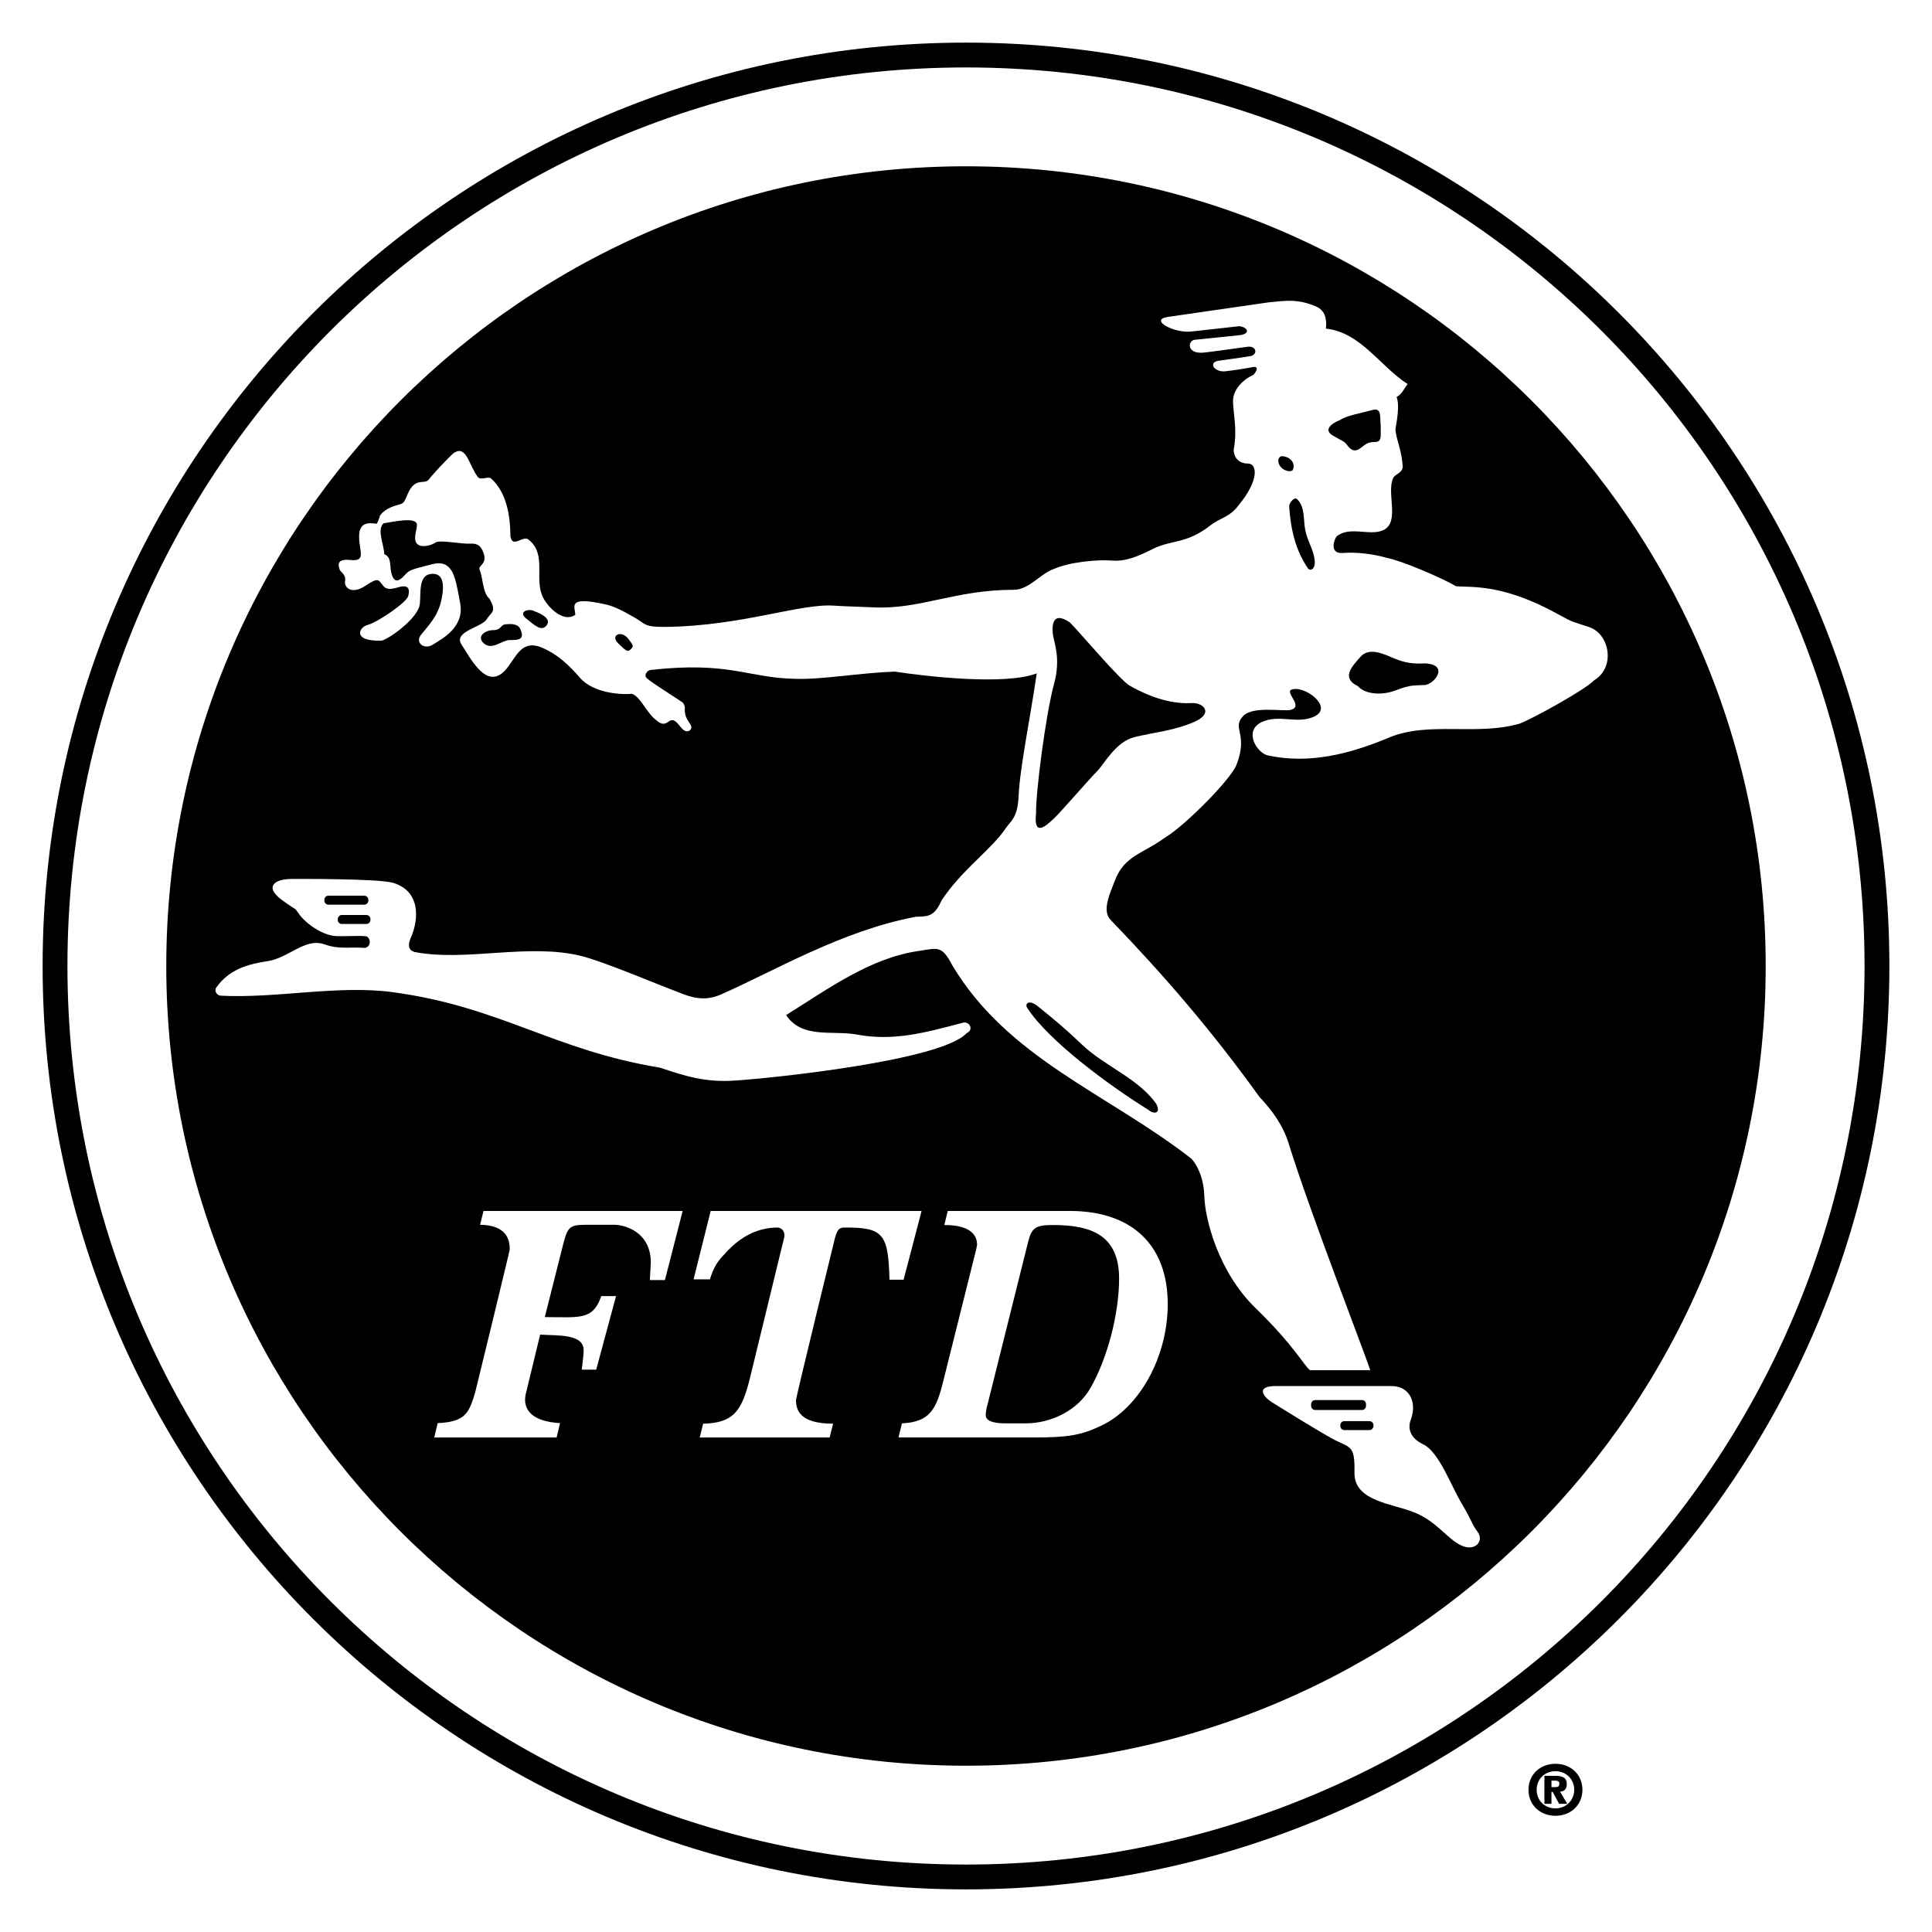 <?xml version="1.0" encoding="utf-8"?>
<!-- Generator: Adobe Illustrator 13.0.0, SVG Export Plug-In . SVG Version: 6.00 Build 14948)  -->
<!DOCTYPE svg PUBLIC "-//W3C//DTD SVG 1.0//EN" "http://www.w3.org/TR/2001/REC-SVG-20010904/DTD/svg10.dtd">
<svg version="1.0" id="Layer_1" xmlns="http://www.w3.org/2000/svg" xmlns:xlink="http://www.w3.org/1999/xlink" x="0px" y="0px"
	 width="192.756px" height="192.756px" viewBox="0 0 192.756 192.756" enable-background="new 0 0 192.756 192.756"
	 xml:space="preserve">
<g>
	<polygon fill-rule="evenodd" clip-rule="evenodd" fill="#FFFFFF" points="0,0 192.756,0 192.756,192.756 0,192.756 0,0 	"/>
	<path fill-rule="evenodd" clip-rule="evenodd" d="M96.378,188.504c50.879,0,92.126-41.247,92.126-92.126
		S147.257,4.252,96.378,4.252S4.252,45.499,4.252,96.378S45.499,188.504,96.378,188.504L96.378,188.504L96.378,188.504
		L96.378,188.504z"/>
	<path fill-rule="evenodd" clip-rule="evenodd" fill="#FFFFFF" d="M96.378,186.026c49.511,0,89.648-40.138,89.648-89.648
		c0-49.511-40.138-89.649-89.648-89.649c-49.511,0-89.649,40.138-89.649,89.649C6.729,145.889,46.867,186.026,96.378,186.026
		L96.378,186.026L96.378,186.026L96.378,186.026z"/>
	<path fill-rule="evenodd" clip-rule="evenodd" d="M155.187,175.973c-1.51,0-2.691,1.057-2.691,2.598s1.188,2.591,2.691,2.591
		s2.692-1.056,2.692-2.591C157.879,177.029,156.696,175.973,155.187,175.973L155.187,175.973L155.187,175.973L155.187,175.973z
		 M155.187,180.42c-1.075,0-1.874-0.786-1.874-1.85c0-1.062,0.792-1.855,1.874-1.855c1.069,0,1.874,0.805,1.874,1.855
		C157.061,179.614,156.25,180.42,155.187,180.42L155.187,180.42L155.187,180.42L155.187,180.42z"/>
	<path fill-rule="evenodd" clip-rule="evenodd" d="M96.378,176.166c44.064,0,79.786-35.723,79.786-79.788
		c0-44.064-35.722-79.787-79.786-79.787c-44.065,0-79.788,35.723-79.788,79.787C16.59,140.443,52.313,176.166,96.378,176.166
		L96.378,176.166L96.378,176.166L96.378,176.166z"/>
	<path fill-rule="evenodd" clip-rule="evenodd" fill="#FFFFFF" d="M127.326,138.284h11.481l0,0c1.807,0,2.564,1.574,1.981,3.264
		c-0.291,0.7-0.35,1.808,1.225,2.564c1.551,0.748,2.739,4.08,3.847,5.945s0.933,1.924,1.573,2.798
		c0.642,0.874-0.233,1.981-1.632,1.341c-1.398-0.642-2.39-2.332-4.604-3.265s-6.12-1.107-6.062-4.021s-0.466-2.39-2.331-3.438
		s-5.129-3.089-5.887-3.556C126.16,139.45,125.111,138.284,127.326,138.284L127.326,138.284L127.326,138.284L127.326,138.284z"/>
	<path fill-rule="evenodd" clip-rule="evenodd" fill="#FFFFFF" d="M106.737,120.817H94.559l-0.346,1.402l0,0
		c2.693,0,3.271,1.083,3.271,1.96l0,0l-0.084,0.456l-3.295,13.183l0,0c-0.689,2.786-1.332,4.063-4.118,4.188l0,0l-0.345,1.412
		h13.431l0,0c3.476,0,4.79-0.223,6.763-1.162c3.883-1.814,6.669-6.918,6.669-12.146
		C116.505,124.224,112.936,120.817,106.737,120.817L106.737,120.817L106.737,120.817L106.737,120.817z"/>
	<path fill-rule="evenodd" clip-rule="evenodd" d="M108.803,138.469c-1.252,2.223-3.913,3.538-6.449,3.538l0,0h-2.066l0,0
		c-1.284,0-1.94-0.282-1.94-0.814c0-0.282,0.062-0.688,0.249-1.346l0,0l3.977-15.936l0,0c0.345-1.409,0.752-1.691,2.442-1.691
		c3.82,0,6.637,0.972,6.637,5.354C111.651,131.049,110.493,135.526,108.803,138.469L108.803,138.469L108.803,138.469
		L108.803,138.469z"/>
	<path fill-rule="evenodd" clip-rule="evenodd" fill="#FFFFFF" d="M70.826,127.642h-1.628l1.708-6.824h21.04l-1.794,6.859h-1.408
		l0,0c-0.125-4.571-0.583-5.246-4.562-5.202c-0.626,0.005-0.72,0.562-0.876,1.032c0,0-3.887,15.862-3.887,16.176
		c0,0.908,0.286,2.358,3.699,2.358l0,0l-0.345,1.378H69.81l0.344-1.378l0,0c3.006-0.062,3.815-1.262,4.599-4.268l0,0l3.354-13.767
		l0,0c0.125-0.469,0.156-0.593,0.156-0.781c0-0.407-0.312-0.751-0.688-0.751c-2.191,0-3.945,1.095-5.384,2.754
		C71.642,125.776,71.176,126.476,70.826,127.642L70.826,127.642L70.826,127.642L70.826,127.642z"/>
	<path fill-rule="evenodd" clip-rule="evenodd" fill="#FFFFFF" d="M47.395,138.978c-0.617,1.988-0.939,2.881-3.726,3.006l0,0
		l-0.345,1.436h12.209l0.345-1.436l0,0c-2.673-0.147-3.738-1.251-3.443-2.818l0,0l1.454-6.01l0,0
		c1.749,0.116,4.43-0.116,4.342,1.649c-0.03,0.626-0.125,1.252-0.188,1.848l0,0h1.44l0,0l1.982-7.344h-1.473l0,0
		c-0.859,2.448-2.132,2.099-5.638,2.099l0,0l1.804-7.144l0,0c0.471-1.879,0.659-2.067,2.349-2.067l0,0h2.786l0,0
		c1.104,0.002,3.638,0.757,3.638,3.762c-0.032,0.596-0.063,1.159-0.095,1.755l0,0h1.503l1.769-6.896H48.24l-0.345,1.379l0,0
		c2.724,0.032,2.963,1.573,2.963,2.449C50.8,125.054,47.395,138.978,47.395,138.978L47.395,138.978L47.395,138.978L47.395,138.978z"
		/>
	<path fill-rule="evenodd" clip-rule="evenodd" fill="#FFFFFF" d="M99.732,83.44L99.732,83.44L99.732,83.44L99.732,83.44
		L99.732,83.44c-1.669,1.969-3.91,3.601-5.779,6.368c-0.734,1.648-1.305,1.616-2.591,1.659c-7.392,1.391-14.167,5.444-19.463,7.767
		c-1.632,0.7-2.914,0.292-4.196-0.232c-2.39-0.893-7.43-3.051-9.675-3.614c-5.315-1.33-11.497,0.59-16.669-0.408
		c-0.88-0.264-0.524-1.107-0.232-1.748c0.794-2.195,0.463-4.461-1.935-5.158c-1.505-0.438-10.073-0.38-10.073-0.38
		c-1.807,0-2.739,0.815-0.991,2.098c1.749,1.282,1.107,0.583,1.749,1.457c0.641,0.874,2.332,2.156,3.847,2.156
		c1.516,0,2.215-0.058,2.74,0c0.524,0.058,0.641,1.049-0.059,1.166c-1.573-0.117-2.519,0.182-4.021-0.35
		c-1.953-0.69-3.549,1.347-5.679,1.672c-1.941,0.297-3.82,0.798-5.116,2.616c-0.27,0.378,0.086,0.813,0.424,0.831
		c5.609,0.295,11.69-1.101,17.249-0.339c10.743,1.472,15.947,5.775,26.578,7.519c2.448,0.815,4.546,1.516,7.577,1.282
		c3.613-0.233,20.516-1.981,23.022-4.722c0.749-0.327,0.297-1.198-0.35-1.049c-3.796,1.006-6.922,1.868-10.595,1.189
		c-2.437-0.451-5.465,0.456-7.065-1.947c4.131-2.567,8.419-5.728,13.271-6.4c1.883-0.302,2.279-0.528,3.282,1.388
		c5.56,9.356,15.574,12.864,23.896,19.35c0.466,0.524,1.224,1.749,1.281,3.789c0.059,2.04,1.283,7.401,5.13,11.132
		s4.837,5.771,5.42,6.179l0,0h6.004l0,0c-0.583-1.807-6.006-15.729-8.16-22.673c-0.524-1.69-1.574-3.206-2.899-4.597
		c-4.688-6.519-9.371-11.975-14.86-17.677c-0.893-0.927-0.013-2.71,0.453-3.945c0.91-2.415,2.802-2.675,4.834-4.146l0,0l0.35-0.233
		l0,0l0,0l0,0l0,0l0,0c1.865-1.166,6.354-5.646,6.936-7.14c1.224-3.147-0.554-3.643,0.699-4.896
		c0.973-0.972,3.964-0.408,4.683-0.575c1.385-0.318-0.599-1.752,0.104-2.022c1.274-0.492,4.26,1.76,2.267,2.685
		c-1.704,0.789-3.522-0.265-5.245,0.554c-1.835,0.871-0.486,3.09,0.637,3.329c4.135,0.88,8.137-0.14,12.068-1.785
		c3.952-1.654,8.744-0.155,13.009-1.385c1.446-0.539,6.75-3.511,7.449-4.327c2.157-1.282,1.574-4.604-0.466-5.304
		c-2.04-0.699-1.399-0.35-3.206-1.34c-5.394-2.958-8.393-2.623-10.083-2.74c-0.684-0.403-2.128-1.089-3.592-1.69l0,0l0,0l0,0l0,0
		c-1.285-0.534-2.585-1.002-3.402-1.166c-1.322-0.373-2.975-0.573-4.313-0.466c-1.457,0.117-0.816-1.512-0.582-1.69
		c1.327-1.01,3.289,0.023,4.604-0.583c1.709-0.788,0.312-3.665,0.991-5.188c0.192-0.431,0.874-0.466,0.962-1.107
		c-0.088-1.72-0.67-2.739-0.729-3.789c0.175-0.991,0.425-2.409,0.116-3.206c0.642-0.35,0.758-0.933,1.107-1.283
		c-2.795-1.818-4.695-5.17-8.159-5.537c0.116-0.991-0.111-1.841-0.991-2.215c-1.802-0.765-2.973-0.583-4.721-0.408l0,0
		l-10.083,1.458l0,0c-1.865,0.291,0.641,1.632,2.331,1.457l0,0l4.721-0.524l0,0c0.642-0.058,1.457,0.641,0.233,0.875l0,0
		l-4.546,0.466l0,0c-0.759,0.058-0.875,1.457,0.874,1.282c0.175,0,4.371-0.583,4.371-0.583c0.874-0.117,1.049,0.758,0.291,0.933
		c-0.863,0.145-3.205,0.466-3.205,0.466c-1.049,0.175-0.408,1.166,0.699,1.049c1.107-0.117,2.682-0.408,2.682-0.408
		c0.757-0.175,0.35,0.524,0.116,0.758c-0.933,0.408-2.04,1.398-2.04,2.623s0.466,2.798,0.059,4.896
		c0.058,0.874,0.641,1.34,1.457,1.34c0.815,0,1.224,1.516-0.991,4.197c-0.902,1.184-1.749,1.166-2.798,1.981
		c-2.415,1.879-3.847,1.399-5.712,2.332c-1.359,0.68-2.681,1.282-4.08,1.166c-1.398-0.116-4.196,0.117-5.908,0.875l0,0l0,0l0,0l0,0
		c-1.256,0.469-2.417,2.04-3.883,2.04c-5.944,0-9.355,1.999-14.104,1.749c-1.082-0.057-2.676-0.084-3.778-0.162
		c-3.341-0.277-9.278,2.027-16.796,2.114c-2.275,0.027-2.011-0.262-3.176-0.933c-1.166-0.67-2.099-1.166-3.031-1.34
		c-3.76-0.816-2.885,0.262-2.885,1.078c-1.107,0.758-2.546-0.56-3.144-1.608c-0.507-0.89-0.441-1.929-0.439-2.938l0,0l0,0l0,0l0,0
		c0.001-1.118-0.077-2.195-1.102-2.985c-0.225-0.174-0.56-0.042-0.919,0.109c-0.708,0.33-0.807-0.126-0.862-0.417
		c-0.02-2.071-0.373-4.374-1.939-5.778c-0.265-0.238-1.044,0.22-1.308-0.131c-0.923-1.23-1.128-3.205-2.381-2.425
		c-0.642,0.534-2.156,2.186-2.506,2.652c-0.35,0.466-0.962,0-1.603,0.642c-0.641,0.641-0.641,1.631-1.166,1.806
		c-0.524,0.175-1.471,0.321-2.105,1.152c-0.168,0.539-0.226,0.655-0.343,0.83c-0.816-0.117-1.749-0.175-1.749,1.282
		s0.758,2.506-0.874,2.332c-1.513-0.162-1.146,0.669-1.068,0.933l0,0l0,0l0,0l0,0c0.008,0.028,0.014,0.045,0.019,0.058
		c0.058,0.175,0.641,0.466,0.524,1.107c-0.117,0.641,0.641,1.399,2.04,0.466c1.398-0.933,1.282-0.524,1.807,0.058
		c0.524,0.583,1.457,0,1.981,0s0.641,0.35,0.466,0.991c-0.175,0.641-3.089,2.623-4.021,2.856c-0.933,0.233-1.574,1.69,1.399,1.573
		c0.933-0.291,3.672-2.331,3.789-3.671c0.116-0.933-0.175-2.798,1.049-2.973c1.224-0.175,1.457,0.874,1.107,2.564
		c-0.35,1.69-1.399,2.681-2.04,3.497c-0.641,0.816,0.35,1.515,1.166,0.991c0.816-0.524,3.206-1.69,2.74-4.138
		c-0.271-1.424-0.444-2.692-0.955-3.38l0,0l0,0l0,0c-0.379-0.515-0.907-0.744-1.785-0.524c-0.98,0.245-1.554,0.388-1.934,0.524l0,0
		l0,0l0,0l0,0c-0.434,0.155-0.615,0.303-0.864,0.583c-0.466,0.525-0.991,0.875-1.282-0.058c-0.057-0.183-0.09-0.359-0.111-0.524l0,0
		l0,0l0,0l0,0c-0.09-0.689,0.01-1.235-0.647-1.516c0-0.933-0.768-2.427-0.064-3.079c0.88-0.127,3.328-0.71,3.328,0.165
		c0,0.524-0.408,1.399,0,1.865c0.408,0.466,1.457,0.175,1.865-0.116c0.408-0.292,2.623,0.175,3.439,0.116
		c0.816-0.058,1.107,0.292,1.341,0.933c0.398,1.097-0.525,1.224-0.408,1.632l0,0l0,0l0,0l0,0c0.35,0.699,0.291,2.331,0.991,2.914
		c0.758,1.34,0.233,1.282-0.292,2.098c-0.495,0.771-3.316,1.197-2.498,2.468c0.899,1.393,2.2,3.911,3.769,3.071
		c1.527-0.818,1.754-3.807,4.278-2.737c1.504,0.638,2.611,1.658,3.777,2.998c1.459,1.679,4.517,1.69,5.188,1.603
		c0.855,0.288,1.424,1.848,2.38,2.591c0.262,0.204,0.651,0.672,1.292,0.177c0.641-0.496,1.02,0.495,1.486,0.845
		c0.466,0.35,0.961-0.087,0.699-0.524c-0.262-0.437-0.466-0.641-0.554-1.137c-0.087-0.495,0.087-0.641-0.204-1.049
		c-0.758-0.554-3.235-2.069-3.643-2.486c-0.281-0.287,0.072-0.759,0.413-0.796c7.922-0.885,9.706,0.812,14.456,0.884
		c2.559,0.097,6.522-0.603,9.902-0.719c3.031,0.466,10.957,1.399,14.162,0.175c-0.641,4.43-1.689,9.442-1.807,12.24
		c-0.092,2.225-0.851,2.543-1.282,3.206C100.153,82.91,99.95,83.182,99.732,83.44L99.732,83.44L99.732,83.44L99.732,83.44z"/>
	<path fill-rule="evenodd" clip-rule="evenodd" d="M103.371,81.108c-0.059-1.807,0.933-9.733,1.807-12.939
		c0.666-2.441,0-4.021-0.116-4.779c-0.117-0.757-0.176-2.564,1.689-1.282c0.933,0.933,5.013,5.77,5.945,6.295
		c0.933,0.524,3.381,1.865,6.12,1.749c1.224-0.117,2.331,0.991,0.35,1.865c-1.981,0.874-4.021,1.049-5.945,1.515
		c-1.923,0.466-3.03,2.681-3.788,3.439c-0.758,0.757-3.672,4.138-4.313,4.721C104.479,82.274,103.079,83.673,103.371,81.108
		L103.371,81.108L103.371,81.108L103.371,81.108z"/>
	<path fill-rule="evenodd" clip-rule="evenodd" d="M115.378,110.162c-1.749-2.535-5.165-3.794-7.402-5.916
		c-1.716-1.628-2.59-2.362-4.43-3.847c-0.903-0.728-1.321-0.244-1.066,0.149c2.145,3.334,8.358,7.872,12.081,10.171
		C115.027,111.153,115.873,111.183,115.378,110.162L115.378,110.162L115.378,110.162L115.378,110.162z"/>
	<path fill-rule="evenodd" clip-rule="evenodd" d="M128.962,46.925c0.264-0.476,0.035-1.084-0.587-1.312
		c-0.277-0.1-0.547-0.163-0.705-0.004c-0.257,0.296-0.111,0.762,0.181,1.054c0.291,0.292,0.815,0.437,1.049,0.292L128.962,46.925
		L128.962,46.925z"/>
	<path fill-rule="evenodd" clip-rule="evenodd" d="M130.24,52.958c0.243,1.14,0.853,1.921,0.932,3.031
		c0.059,0.816-0.463,1.031-0.689,0.699c-1.233-1.807-1.715-3.905-1.862-6.172c-0.021-0.312,0.516-1.006,0.804-0.708
		C130.244,50.656,130.007,51.865,130.24,52.958L130.24,52.958L130.24,52.958L130.24,52.958z"/>
	<path fill-rule="evenodd" clip-rule="evenodd" d="M133.737,41.883c-0.875,0.35-1.749,0.991-0.758,1.574
		c0.99,0.583,1.107,0.524,1.457,0.991s0.758,0.699,1.341,0.233c0.582-0.466,0.815-0.583,1.398-0.583s0.583-0.408,0.583-0.933
		s0-0.757-0.059-1.632c-0.058-0.875-0.524-0.7-1.166-0.524C135.894,41.184,134.32,41.476,133.737,41.883L133.737,41.883
		L133.737,41.883L133.737,41.883z"/>
	<path fill-rule="evenodd" clip-rule="evenodd" d="M53.364,61c-0.525-0.35-1.749,0-0.875,0.7c0.875,0.699,1.516,1.34,2.04,0.699
		C55.055,61.758,54.005,61.234,53.364,61L53.364,61L53.364,61L53.364,61z"/>
	<path fill-rule="evenodd" clip-rule="evenodd" d="M50.508,62.283c-0.583,0-0.466,0.583-1.282,0.583
		c-0.816,0-1.749,0.641-0.933,1.34c0.816,0.7,1.807-0.35,2.564-0.35s1.569,0.036,1.049-1.107
		C51.616,62.108,50.625,62.283,50.508,62.283L50.508,62.283L50.508,62.283L50.508,62.283z"/>
	<path fill-rule="evenodd" clip-rule="evenodd" d="M62.689,63.74c-0.699-0.933-1.865-0.35-0.991,0.466
		c0.633,0.591,0.875,0.933,1.224,0.583S63.161,64.367,62.689,63.74L62.689,63.74L62.689,63.74L62.689,63.74z"/>
	<path fill-rule="evenodd" clip-rule="evenodd" d="M36.343,90.258c0.225,0,0.408-0.182,0.408-0.408l0,0V89.77l0,0
		c0-0.225-0.183-0.408-0.408-0.408l0,0h-3.574l0,0c-0.225,0-0.408,0.183-0.408,0.408l0,0v0.081l0,0c0,0.226,0.183,0.408,0.408,0.408
		l0,0H36.343L36.343,90.258L36.343,90.258z"/>
	<path fill-rule="evenodd" clip-rule="evenodd" d="M36.55,92.186c0.225,0,0.408-0.182,0.408-0.408l0,0v-0.082l0,0
		c0-0.224-0.183-0.408-0.408-0.408l0,0h-2.441l0,0c-0.227,0-0.408,0.184-0.408,0.408l0,0v0.082l0,0c0,0.226,0.182,0.408,0.408,0.408
		l0,0H36.55L36.55,92.186L36.55,92.186z"/>
	<path fill-rule="evenodd" clip-rule="evenodd" d="M135.88,140.675c0.225,0,0.407-0.183,0.407-0.407l0,0v-0.175l0,0
		c0-0.227-0.183-0.408-0.407-0.408l0,0h-4.661l0,0c-0.226,0-0.407,0.182-0.407,0.408l0,0v0.175l0,0c0,0.225,0.182,0.407,0.407,0.407
		l0,0H135.88L135.88,140.675L135.88,140.675z"/>
	<path fill-rule="evenodd" clip-rule="evenodd" d="M136.621,142.68c0.225,0,0.407-0.183,0.407-0.408l0,0v-0.081l0,0
		c0-0.225-0.183-0.407-0.407-0.407l0,0h-2.49l0,0c-0.224,0-0.407,0.183-0.407,0.407l0,0v0.081l0,0c0,0.226,0.184,0.408,0.407,0.408
		l0,0H136.621L136.621,142.68L136.621,142.68z"/>
	<path fill-rule="evenodd" clip-rule="evenodd" d="M135.485,68.461c0.642,0.758,2.273,0.991,3.789,0.408
		c1.515-0.583,1.864-0.466,2.855-0.524c0.991-0.058,2.506-2.04,0.059-2.156c-1.282,0.058-2.04-0.059-3.147-0.524
		c-1.107-0.466-2.448-1.108-3.322-0.117C134.845,66.538,133.795,67.645,135.485,68.461L135.485,68.461L135.485,68.461
		L135.485,68.461z"/>
	<path fill-rule="evenodd" clip-rule="evenodd" d="M155.646,178.753c0.378-0.02,0.673-0.214,0.673-0.736
		c0-0.673-0.439-0.843-1.176-0.843l0,0h-1.057v2.793h0.704v-1.188h0.12l0.642,1.188h0.812L155.646,178.753L155.646,178.753
		L155.646,178.753z M155.192,178.3h-0.402v-0.647h0.34l0,0c0.208,0,0.447,0.024,0.447,0.295
		C155.577,178.237,155.438,178.3,155.192,178.3L155.192,178.3L155.192,178.3L155.192,178.3z"/>
</g>
</svg>
